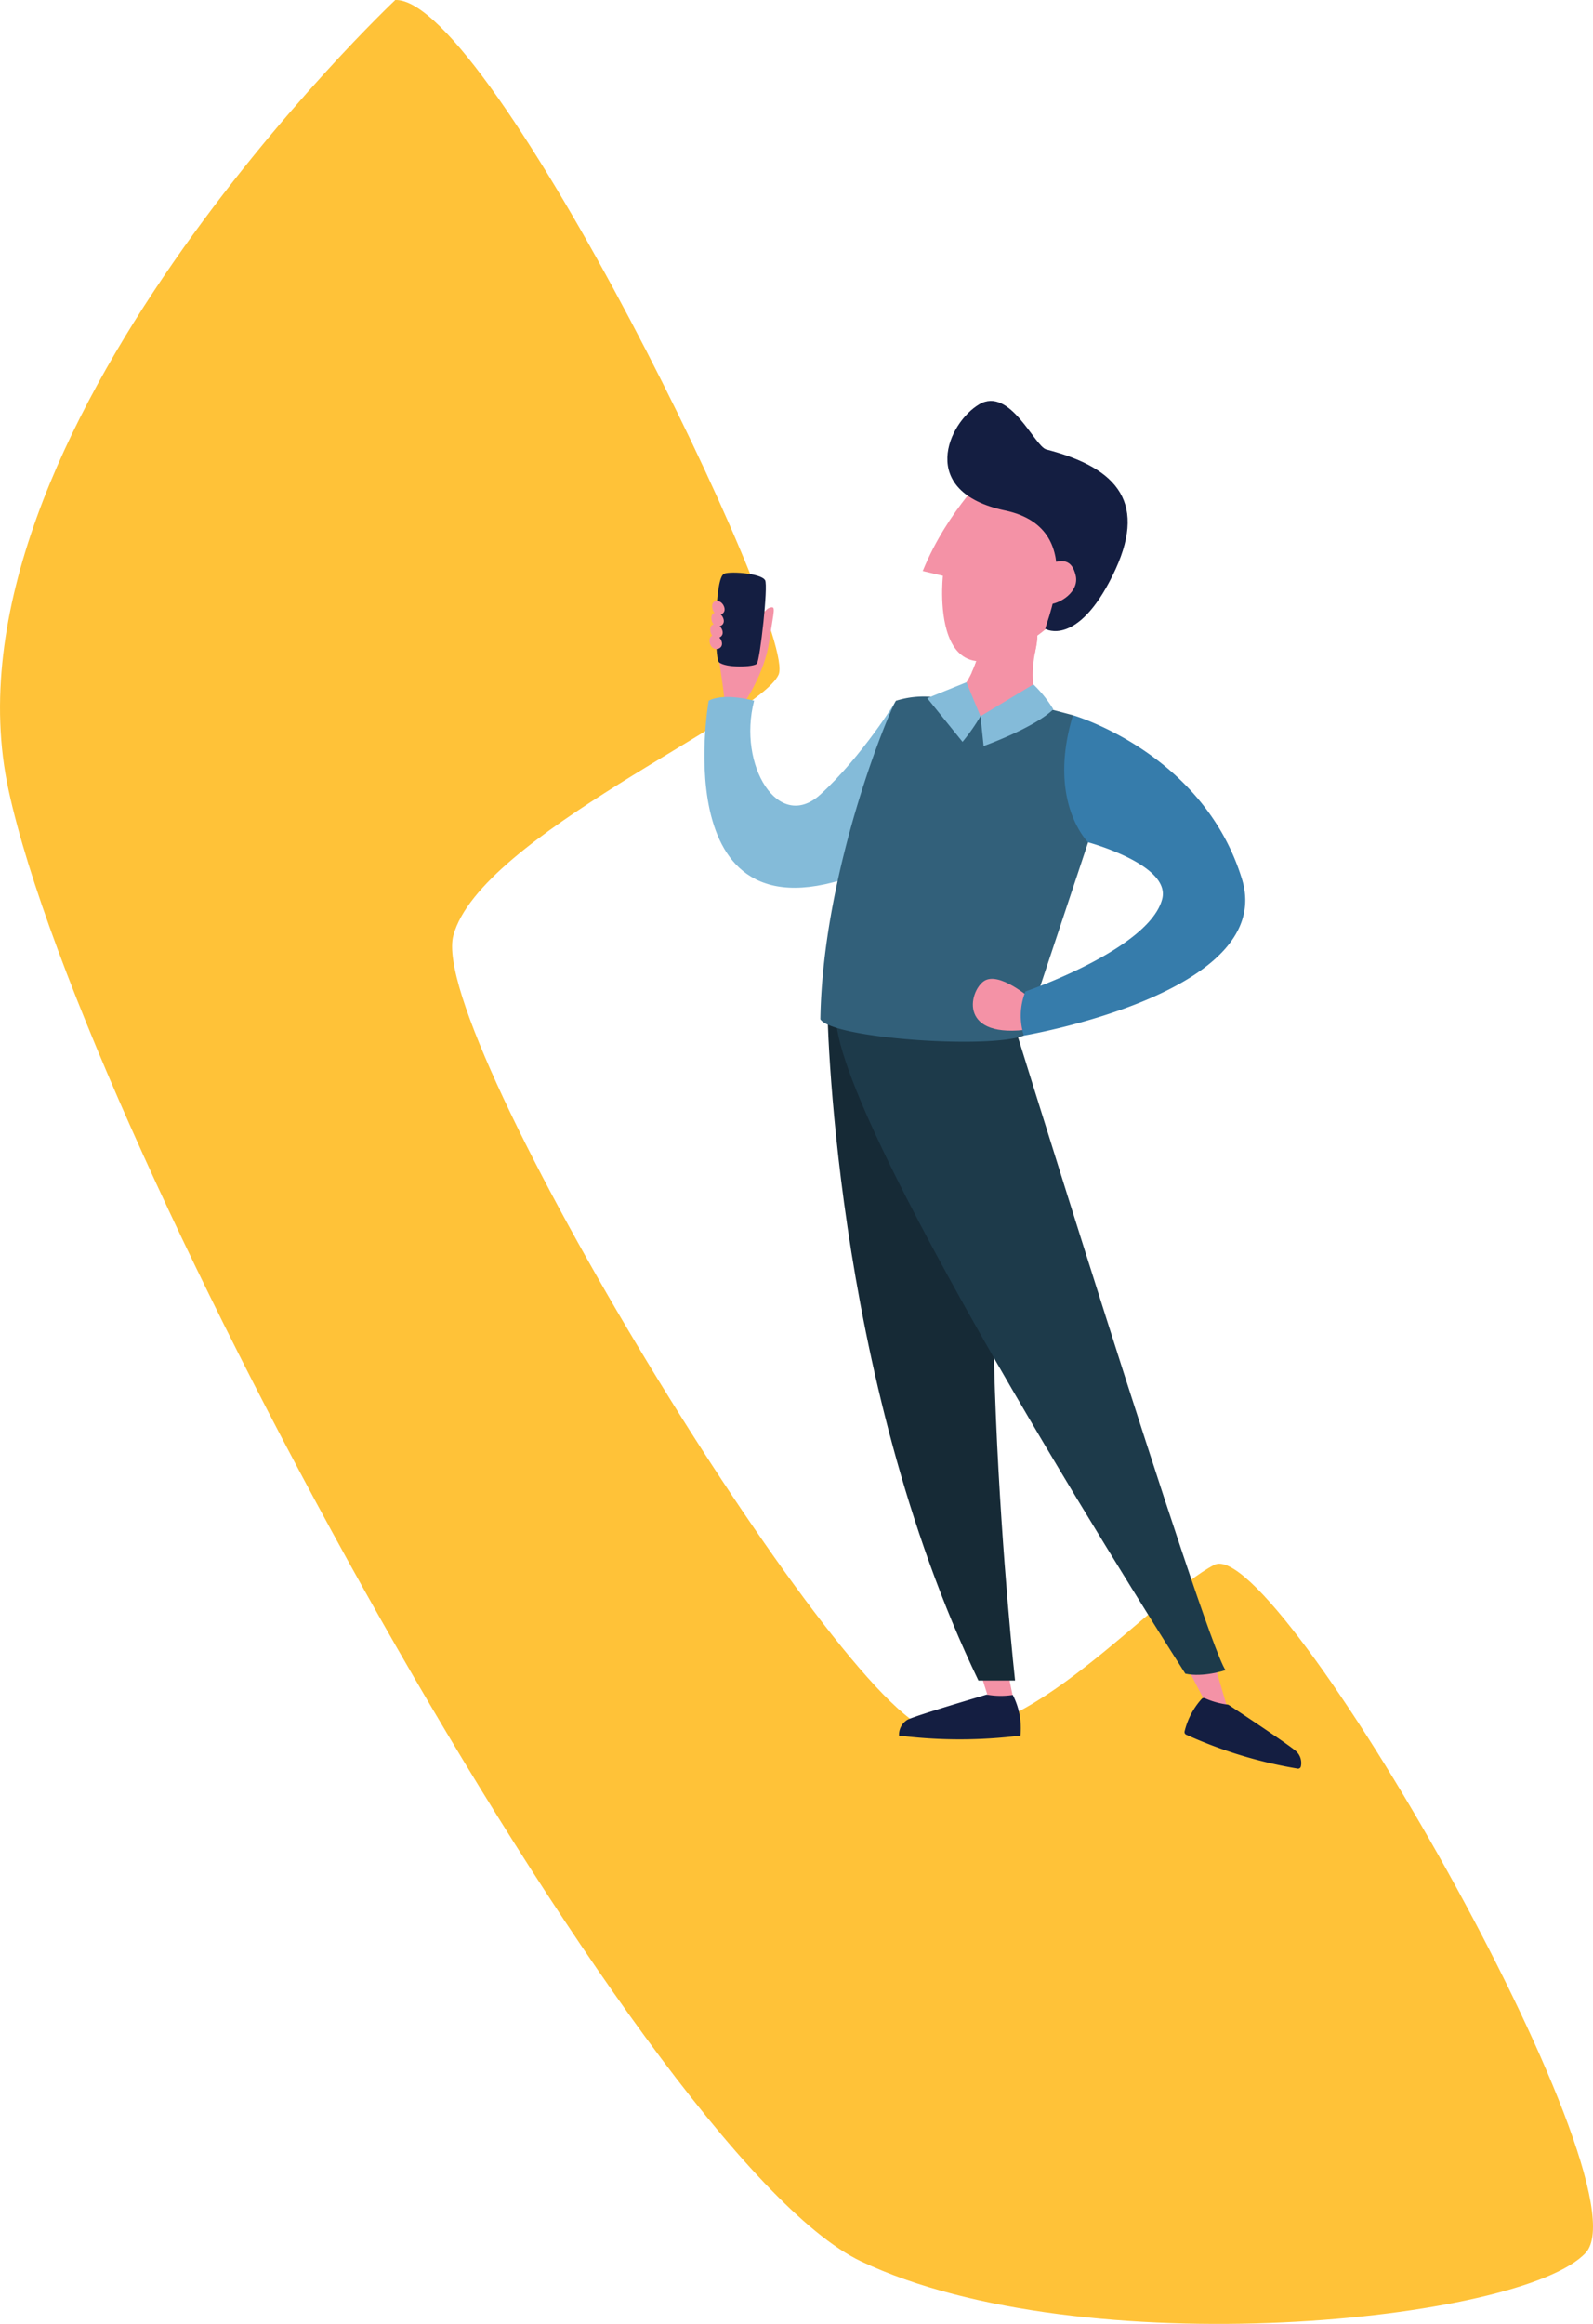 <svg id="Group_1325" data-name="Group 1325" xmlns="http://www.w3.org/2000/svg" xmlns:xlink="http://www.w3.org/1999/xlink" width="316.901" height="462.154" viewBox="0 0 316.901 462.154">
  <defs>
    <clipPath id="clip-path">
      <rect id="Rectangle_855" data-name="Rectangle 855" width="316.901" height="462.154" fill="none"/>
    </clipPath>
    <clipPath id="clip-path-3">
      <rect id="Rectangle_853" data-name="Rectangle 853" width="13.027" height="10.731" fill="#f492a6"/>
    </clipPath>
  </defs>
  <g id="Group_1324" data-name="Group 1324" clip-path="url(#clip-path)">
    <g id="Group_1323" data-name="Group 1323">
      <g id="Group_1322" data-name="Group 1322" clip-path="url(#clip-path)">
        <path id="Path_1070" data-name="Path 1070" d="M78.633,0S-13.52,86.842,1.7,157.106s125.477,271.647,169.591,292.6,131.457,12.005,144.156-1.693-61.538-143.254-73.9-136.812-37.827,37.087-56.283,32.892S84.822,205.795,90.188,186.025s60.694-43.127,64.692-51.838S97.568-.573,78.633,0" transform="translate(0 0)" fill="#ffc238"/>
        <path id="Path_1071" data-name="Path 1071" d="M111.13,108.734s4.123-5.867,5.074-12.368,1.428-7.137,0-6.661-4.123,5.867-4.123,5.867l-6.3,1.819s1.544,9.441,1.544,11.343,3.806,0,3.806,0" transform="translate(36.825 31.185)" fill="#f492a6"/>
        <path id="Path_1072" data-name="Path 1072" d="M142.09,103.561s-6.746,11.03-15.071,18.642S110.5,116.4,113.833,103.561c0,0-5.948-1.676-9.039,0,0,0-9.356,52.5,33.935,32.755,0,0,15.919-18.256,3.361-32.755" transform="translate(36.185 35.793)" fill="#84bbd9"/>
        <path id="Path_1073" data-name="Path 1073" d="M142.823,240.886l4.553,14.4,4.834.384L149.29,241.4Z" transform="translate(49.72 83.858)" fill="#f492a6"/>
        <path id="Path_1074" data-name="Path 1074" d="M172.789,241.674l6.772,12.892,4.526,1.549-4.546-15.432Z" transform="translate(60.152 83.787)" fill="#f492a6"/>
        <path id="Path_1075" data-name="Path 1075" d="M146.766,94.776s-1.174,9.5-6.635,12.609l-.413,5.18,15.427,2.69,5.07-6.06s-5.148-.828-2.789-12.109-10.66-2.309-10.66-2.309" transform="translate(48.639 31.817)" fill="#f492a6"/>
        <path id="Path_1076" data-name="Path 1076" d="M122.068,149.607s.737,73.57,30.075,134.574h7.292s-10.413-94.632.87-132.917l-32.48-7.593Z" transform="translate(42.495 50.015)" fill="#162a36"/>
        <path id="Path_1077" data-name="Path 1077" d="M156.4,146.908s40.364,130.574,44.471,136.142c0,0-4.365,1.5-8,.705,0,0-68.429-106.854-69.52-130.3s33.052-6.542,33.052-6.542" transform="translate(42.93 49.089)" fill="#1d3a4a"/>
        <path id="Path_1078" data-name="Path 1078" d="M178.2,250.661a14.847,14.847,0,0,0-3.391,6.458.575.575,0,0,0,.387.686,88.947,88.947,0,0,0,22.022,6.7.569.569,0,0,0,.729-.462,3.2,3.2,0,0,0-.878-2.905c-1.465-1.348-11.659-8.066-13.457-9.263a.567.567,0,0,0-.245-.089,15.841,15.841,0,0,1-4.516-1.259.565.565,0,0,0-.651.131" transform="translate(60.849 87.197)" fill="#141e41"/>
        <path id="Path_1079" data-name="Path 1079" d="M155.3,250.052a14.485,14.485,0,0,1,1.519,8.071l0,.007a97.273,97.273,0,0,1-24.146,0l-.009,0a3.5,3.5,0,0,1,1.73-3.175c1.839-.883,14.064-4.485,15.7-4.98a15.565,15.565,0,0,0,5.186.075c.009,0,.016,0,.022.005" transform="translate(46.18 87.021)" fill="#141e41"/>
        <path id="Path_1080" data-name="Path 1080" d="M121.06,166.937c2.54,3.853,33.824,5.932,40.475,3.226l16.087-48.348-6.316-15.355-4.6-1.224s-15.255,4.648-20.083-1.808a18.5,18.5,0,0,0-10.5.152c-.458.008-14.587,32.563-15.071,63.356" transform="translate(42.144 35.774)" fill="#32607a"/>
        <path id="Path_1081" data-name="Path 1081" d="M144.624,100.649l-7.8,3.155,7.024,8.687a39.381,39.381,0,0,0,3.568-5.093Z" transform="translate(47.633 35.038)" fill="#84bbd9"/>
        <path id="Path_1082" data-name="Path 1082" d="M155.2,100.96l-10.515,6.329.623,5.925s10.057-3.591,13.863-7.305a24.106,24.106,0,0,0-3.97-4.949" transform="translate(50.368 35.147)" fill="#84bbd9"/>
        <g id="Group_1321" data-name="Group 1321" transform="translate(193.324 123.21)">
          <g id="Group_1320" data-name="Group 1320">
            <g id="Group_1319" data-name="Group 1319" clip-path="url(#clip-path-3)">
              <path id="Path_1083" data-name="Path 1083" d="M145.484,94.776a26.986,26.986,0,0,1-2.082,7.134c2.08.51,6.048.41,12.516-3.644.067-.382.14-.772.225-1.181,2.358-11.281-10.66-2.309-10.66-2.309" transform="translate(-143.402 -91.394)" fill="#f492a6"/>
            </g>
          </g>
        </g>
        <path id="Path_1084" data-name="Path 1084" d="M150.962,67.894c-1.123,1.959-9.8,9.693-14.8,22.035l4.013.95s-3.5,31.755,22.994,8.466-4.809-29.2-4.809-29.2Z" transform="translate(47.401 23.636)" fill="#f492a6"/>
        <path id="Path_1085" data-name="Path 1085" d="M159.475,68.79c-2.335-.6-7.229-12.606-13.355-8.969s-12.462,17.4,5.193,21.122,6.913,24.525,8.064,23.58c0,0,6.267,3.554,13.292-10.657s1.337-21.323-13.2-25.076" transform="translate(48.666 20.587)" fill="#141e41"/>
        <path id="Path_1086" data-name="Path 1086" d="M153.806,83.844c3.078-.944,5.925-2.475,6.955,1.765s-6.092,7.341-7.378,4.926.423-6.691.423-6.691" transform="translate(53.229 28.818)" fill="#f492a6"/>
        <path id="Path_1087" data-name="Path 1087" d="M155.05,148.326s-6.367-5.589-9.34-3.449-5.07,11.665,9.34,9.514,0-6.065,0-6.065" transform="translate(49.976 50.265)" fill="#f492a6"/>
        <path id="Path_1088" data-name="Path 1088" d="M161.006,105.505s25.885,7.456,33.614,32.572c6.977,22.675-43.384,31.131-43.384,31.131a13,13,0,0,1,.317-8.772s24.654-8.41,27.209-18.4c1.744-6.819-14.747-11.258-14.747-11.258s-8.238-8.058-3.009-25.277" transform="translate(52.443 36.729)" fill="#367cab"/>
        <path id="Path_1089" data-name="Path 1089" d="M107.126,84.794c.541-.685,7.455-.288,8.3,1.189.635,1.111-1,15.765-1.633,16.586-.53.693-6.156.93-7.567-.3-.88-.77-.9-16.113.9-17.472" transform="translate(36.778 29.406)" fill="#141e41"/>
        <path id="Path_1090" data-name="Path 1090" d="M105.163,90.285c-.523-1.988,1.654-2.2,2.3-.492s-1.824,2.309-2.3.492" transform="translate(36.582 30.858)" fill="#f492a6"/>
        <path id="Path_1091" data-name="Path 1091" d="M105.045,92c-.523-1.988,1.654-2.2,2.3-.492s-1.824,2.309-2.3.492" transform="translate(36.541 31.456)" fill="#f492a6"/>
        <path id="Path_1092" data-name="Path 1092" d="M104.881,93.711c-.523-1.988,1.654-2.2,2.3-.492s-1.824,2.311-2.3.492" transform="translate(36.484 32.05)" fill="#f492a6"/>
        <path id="Path_1093" data-name="Path 1093" d="M104.78,95.344c-.523-1.988,1.654-2.2,2.3-.492s-1.824,2.309-2.3.492" transform="translate(36.448 32.619)" fill="#f492a6"/>
      </g>
    </g>
  </g>
</svg>
